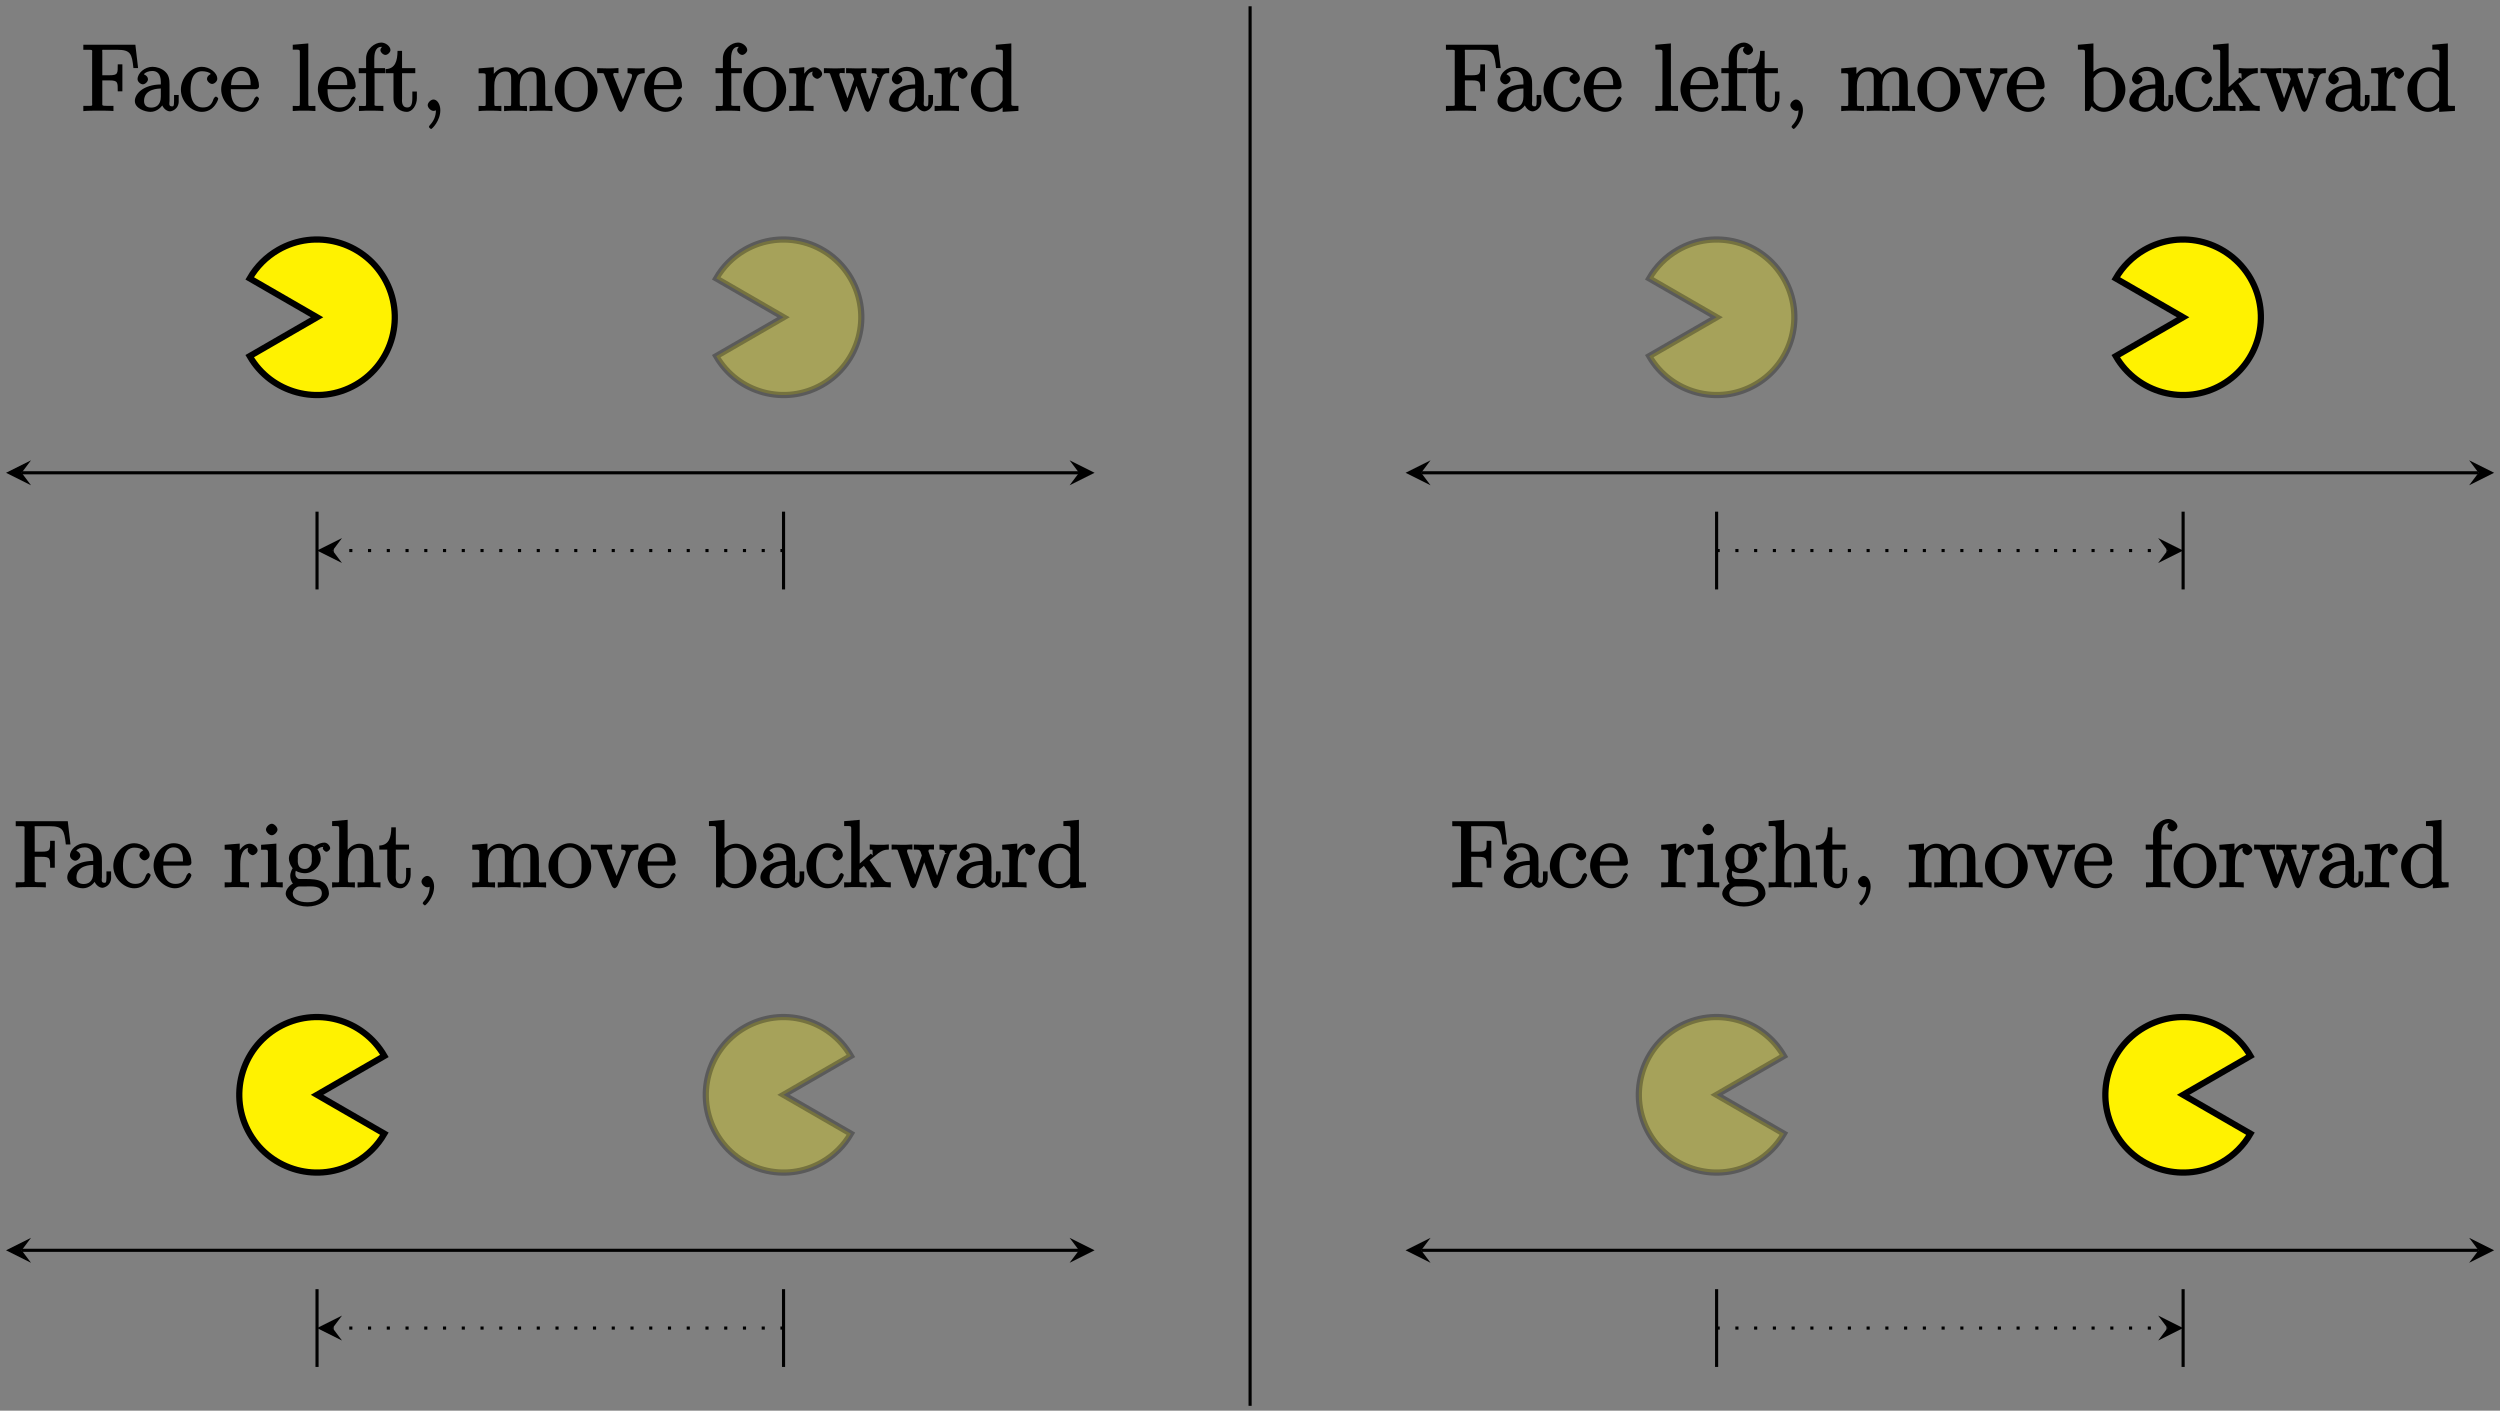 <?xml version="1.0" encoding="UTF-8"?>
<svg xmlns="http://www.w3.org/2000/svg" xmlns:xlink="http://www.w3.org/1999/xlink" width="319pt" height="180pt" viewBox="0 0 319 180" version="1.1">
<rect x="0" y="0" width="319" height="180" fill="#808080" stroke="none"/>
<defs>
<g>
<symbol overflow="visible" id="glyph0-0">
<path style="stroke:none;" d=""/>
</symbol>
<symbol overflow="visible" id="glyph0-1">
<path style="stroke:none;" d="M 7.297 -5.625 L 6.969 -8.438 L 0.328 -8.438 L 0.328 -7.797 L 0.734 -7.797 C 1.594 -7.797 1.453 -7.812 1.453 -7.375 L 1.453 -1.047 C 1.453 -0.609 1.594 -0.641 0.734 -0.641 L 0.328 -0.641 L 0.328 0.031 C 0.781 -0.031 1.844 -0.031 2.203 -0.031 C 2.625 -0.031 3.672 -0.031 4.172 0.016 L 4.172 -0.641 L 3.656 -0.641 C 2.625 -0.641 2.75 -0.641 2.75 -1.062 L 2.75 -3.891 L 3.641 -3.891 C 4.766 -3.891 4.719 -3.641 4.719 -2.5 L 5.312 -2.5 L 5.312 -5.938 L 4.719 -5.938 C 4.719 -4.781 4.766 -4.547 3.641 -4.547 L 2.75 -4.547 L 2.75 -7.453 C 2.75 -7.859 2.625 -7.797 3.141 -7.797 L 4.641 -7.797 C 6.359 -7.797 6.531 -7.297 6.719 -5.469 L 7.312 -5.469 Z M 7.297 -5.625 "/>
</symbol>
<symbol overflow="visible" id="glyph0-2">
<path style="stroke:none;" d="M 5.828 -1.203 L 5.828 -2.031 L 5.234 -2.031 L 5.234 -1.203 C 5.234 -0.531 5.109 -0.578 4.953 -0.578 C 4.5 -0.578 4.656 -1.062 4.656 -1.25 L 4.656 -3.328 C 4.656 -3.984 4.609 -4.562 4.078 -5.031 C 3.656 -5.422 3.016 -5.625 2.484 -5.625 C 1.5 -5.625 0.578 -4.828 0.578 -4.047 C 0.578 -3.703 0.984 -3.391 1.25 -3.391 C 1.547 -3.391 1.906 -3.734 1.906 -4.031 C 1.906 -4.516 1.312 -4.672 1.391 -4.672 C 1.516 -4.906 1.984 -5.094 2.469 -5.094 C 3.016 -5.094 3.547 -4.781 3.547 -3.703 L 3.547 -3.375 C 1.312 -3.344 0.234 -2.188 0.234 -1.266 C 0.234 -0.328 1.5 0.125 2.234 0.125 C 3.031 0.125 3.719 -0.5 3.938 -1.078 L 3.625 -1.078 C 3.672 -0.516 4.203 0.062 4.719 0.062 C 4.969 0.062 5.828 -0.25 5.828 -1.203 Z M 3.547 -1.828 C 3.547 -0.656 2.844 -0.422 2.328 -0.422 C 1.75 -0.422 1.406 -0.688 1.406 -1.266 C 1.406 -2.844 3.281 -2.844 3.547 -2.859 Z M 3.547 -1.828 "/>
</symbol>
<symbol overflow="visible" id="glyph0-3">
<path style="stroke:none;" d="M 5.016 -1.562 C 5.016 -1.672 4.766 -1.828 4.734 -1.828 C 4.625 -1.828 4.453 -1.641 4.406 -1.5 C 4.141 -0.641 3.672 -0.438 3.031 -0.438 C 2.297 -0.438 1.484 -0.922 1.484 -2.734 C 1.484 -4.719 2.344 -5.062 2.938 -5.062 C 3.391 -5.062 3.938 -4.922 4.047 -4.719 C 4.188 -4.719 3.578 -4.562 3.578 -4.078 C 3.578 -3.797 3.938 -3.438 4.234 -3.438 C 4.5 -3.438 4.891 -3.75 4.891 -4.094 C 4.891 -4.906 3.891 -5.625 2.922 -5.625 C 1.531 -5.625 0.25 -4.234 0.25 -2.719 C 0.25 -1.188 1.562 0.125 2.922 0.125 C 4.5 0.125 5.016 -1.453 5.016 -1.562 Z M 5.016 -1.562 "/>
</symbol>
<symbol overflow="visible" id="glyph0-4">
<path style="stroke:none;" d="M 5.016 -1.562 C 5.016 -1.641 4.812 -1.844 4.734 -1.844 C 4.641 -1.844 4.453 -1.625 4.422 -1.562 C 4.109 -0.562 3.484 -0.438 2.969 -0.438 C 2.469 -0.438 1.422 -0.625 1.422 -2.688 L 1.422 -2.766 L 4.578 -2.766 C 4.844 -2.766 5.016 -2.922 5.016 -3.141 C 5.016 -4.344 4.219 -5.625 2.766 -5.625 C 1.406 -5.625 0.188 -4.25 0.188 -2.766 C 0.188 -1.188 1.578 0.125 2.906 0.125 C 4.328 0.125 5.016 -1.312 5.016 -1.562 Z M 4.125 -3.297 L 1.453 -3.297 C 1.531 -5.016 2.422 -5.094 2.766 -5.094 C 4.047 -5.094 3.938 -3.547 3.938 -3.297 Z M 4.125 -3.297 "/>
</symbol>
<symbol overflow="visible" id="glyph0-5">
<path style="stroke:none;" d="M 4.375 -4.719 C 4.375 -5.078 3.891 -5.562 3.375 -5.562 C 2.359 -5.562 1.859 -4.312 1.828 -4.25 L 2.094 -4.25 L 2.094 -5.578 L 0.172 -5.422 L 0.172 -4.797 C 1.141 -4.797 1.078 -4.859 1.078 -4.266 L 1.078 -1.031 C 1.078 -0.484 1.109 -0.641 0.172 -0.641 L 0.172 0.016 C 0.672 -0.031 1.328 -0.031 1.688 -0.031 C 2.016 -0.031 2.859 -0.031 3.281 0.031 L 3.281 -0.641 L 2.891 -0.641 C 2.016 -0.641 2.156 -0.625 2.156 -1.047 L 2.156 -2.922 C 2.156 -4.094 2.469 -5.031 3.391 -5.031 C 3.484 -5.031 3.516 -5.031 3.562 -5.016 L 3.438 -5.266 C 3.344 -5.219 3.109 -5.047 3.109 -4.719 C 3.109 -4.375 3.547 -4.094 3.734 -4.094 C 3.984 -4.094 4.375 -4.406 4.375 -4.719 Z M 4.375 -4.719 "/>
</symbol>
<symbol overflow="visible" id="glyph0-6">
<path style="stroke:none;" d="M 3.031 -0.141 L 3.031 -0.641 C 2.109 -0.641 2.219 -0.547 2.219 -1.016 L 2.219 -5.578 L 0.266 -5.422 L 0.266 -4.797 C 1.188 -4.797 1.141 -4.859 1.141 -4.281 L 1.141 -1.031 C 1.141 -0.484 1.172 -0.641 0.234 -0.641 L 0.234 0.016 C 0.734 -0.031 1.297 -0.031 1.656 -0.031 C 1.781 -0.031 2.469 -0.031 3.031 0.016 Z M 2.359 -7.359 C 2.359 -7.719 1.922 -8.109 1.641 -8.109 C 1.297 -8.109 0.891 -7.688 0.891 -7.359 C 0.891 -7.047 1.312 -6.641 1.625 -6.641 C 1.984 -6.641 2.359 -7.078 2.359 -7.359 Z M 2.359 -7.359 "/>
</symbol>
<symbol overflow="visible" id="glyph0-7">
<path style="stroke:none;" d="M 5.828 -5 C 5.828 -5.219 5.516 -5.703 5.094 -5.703 C 4.469 -5.703 3.891 -5.266 3.812 -5.188 C 3.578 -5.359 3.062 -5.562 2.609 -5.562 C 1.531 -5.562 0.562 -4.609 0.562 -3.688 C 0.562 -3 1.031 -2.453 1.047 -2.438 C 1 -2.375 0.734 -1.922 0.734 -1.453 C 0.734 -0.766 1.203 -0.359 1.047 -0.453 C 0.875 -0.406 0.156 0.172 0.156 0.797 C 0.156 1.625 1.453 2.453 2.922 2.453 C 4.344 2.453 5.672 1.672 5.672 0.781 C 5.672 0.484 5.547 -0.328 4.828 -0.703 C 4.219 -1.016 3.516 -1.062 2.484 -1.062 C 1.75 -1.062 1.781 -1.016 1.562 -1.25 C 1.453 -1.359 1.391 -1.484 1.391 -1.734 C 1.391 -1.938 1.406 -2.031 1.453 -2.109 C 1.859 -1.828 2.469 -1.797 2.594 -1.797 C 3.672 -1.797 4.625 -2.75 4.625 -3.672 C 4.625 -4 4.484 -4.547 4.203 -4.828 C 4.562 -5.203 5.016 -5.156 5.078 -5.156 C 5.125 -5.156 5.062 -5.203 4.891 -5.297 C 5.109 -5.391 4.891 -5.109 4.891 -4.984 C 4.891 -4.812 5.172 -4.531 5.359 -4.531 C 5.469 -4.531 5.828 -4.734 5.828 -5 Z M 3.484 -3.688 C 3.484 -3.469 3.531 -3.078 3.328 -2.766 C 3.094 -2.422 2.859 -2.344 2.609 -2.344 C 1.547 -2.344 1.703 -3.391 1.703 -3.672 C 1.703 -3.891 1.656 -4.266 1.859 -4.594 C 2.094 -4.938 2.344 -5.016 2.594 -5.016 C 3.641 -5.016 3.484 -3.953 3.484 -3.688 Z M 4.766 0.781 C 4.766 1.5 4.031 1.906 2.922 1.906 C 1.781 1.906 1.062 1.469 1.062 0.781 C 1.062 0.688 1.047 0.328 1.5 0.031 C 1.75 -0.141 1.75 -0.109 2.594 -0.109 C 3.578 -0.109 4.766 -0.25 4.766 0.781 Z M 4.766 0.781 "/>
</symbol>
<symbol overflow="visible" id="glyph0-8">
<path style="stroke:none;" d="M 6.391 -0.141 L 6.391 -0.641 C 5.625 -0.641 5.484 -0.484 5.469 -0.844 L 5.469 -3.047 C 5.469 -4.156 5.422 -4.609 5.156 -4.984 C 4.812 -5.453 4.141 -5.562 3.734 -5.562 C 2.703 -5.562 2.062 -4.641 1.953 -4.422 L 2.203 -4.422 L 2.203 -8.609 L 0.219 -8.438 L 0.219 -7.812 C 1.188 -7.812 1.125 -7.875 1.125 -7.297 L 1.125 -1.031 C 1.125 -0.484 1.156 -0.641 0.219 -0.641 L 0.219 0.031 C 0.688 -0.031 1.344 -0.031 1.672 -0.031 C 2.016 -0.031 2.672 -0.031 3.125 0.031 L 3.125 -0.641 C 2.219 -0.641 2.219 -0.484 2.219 -1.031 L 2.219 -3.25 C 2.219 -4.5 2.891 -5.031 3.641 -5.031 C 4.375 -5.031 4.375 -4.562 4.375 -3.844 L 4.375 -1.031 C 4.375 -0.484 4.406 -0.641 3.469 -0.641 L 3.469 0.031 C 3.938 -0.031 4.594 -0.031 4.922 -0.031 C 5.266 -0.031 5.922 -0.031 6.391 0.031 Z M 6.391 -0.141 "/>
</symbol>
<symbol overflow="visible" id="glyph0-9">
<path style="stroke:none;" d="M 4.047 -1.625 L 4.047 -2.469 L 3.469 -2.469 L 3.469 -1.656 C 3.469 -0.781 3.281 -0.438 2.828 -0.438 C 2.016 -0.438 2.156 -1.406 2.156 -1.609 L 2.156 -4.812 L 3.844 -4.812 L 3.844 -5.453 L 2.156 -5.453 L 2.156 -7.656 L 1.578 -7.656 C 1.562 -6.375 1.297 -5.375 0.047 -5.328 L 0.047 -4.812 L 1.062 -4.812 L 1.062 -1.625 C 1.062 -0.297 2.109 0.125 2.75 0.125 C 3.5 0.125 4.047 -0.766 4.047 -1.625 Z M 4.047 -1.625 "/>
</symbol>
<symbol overflow="visible" id="glyph0-10">
<path style="stroke:none;" d="M 2.484 -0.094 C 2.484 -0.844 2.078 -1.453 1.609 -1.453 C 1.266 -1.453 0.875 -1.047 0.875 -0.734 C 0.875 -0.406 1.266 0 1.625 0 C 1.812 0 2.047 -0.125 2.109 -0.172 C 2.156 -0.219 2.172 -0.219 2.172 -0.219 C 2.172 -0.219 1.922 -0.156 1.922 -0.094 C 1.922 0.672 1.656 1.281 1.141 1.828 C 1.094 1.859 1.031 2 1.031 2.047 C 1.031 2.109 1.25 2.312 1.312 2.312 C 1.422 2.312 2.484 1.281 2.484 -0.094 Z M 2.484 -0.094 "/>
</symbol>
<symbol overflow="visible" id="glyph0-11">
<path style="stroke:none;" d="M 9.641 -0.141 L 9.641 -0.641 C 8.875 -0.641 8.734 -0.484 8.719 -0.844 L 8.719 -3.047 C 8.719 -4.156 8.672 -4.609 8.406 -4.984 C 8.062 -5.453 7.391 -5.562 6.984 -5.562 C 5.984 -5.562 5.312 -4.703 5.125 -4.234 L 5.453 -4.234 C 5.281 -5.156 4.484 -5.562 3.734 -5.562 C 2.562 -5.562 1.953 -4.422 1.906 -4.344 L 2.156 -4.344 L 2.156 -5.578 L 0.219 -5.422 L 0.219 -4.797 C 1.188 -4.797 1.125 -4.859 1.125 -4.266 L 1.125 -1.031 C 1.125 -0.484 1.156 -0.641 0.219 -0.641 L 0.219 0.031 C 0.688 -0.031 1.344 -0.031 1.672 -0.031 C 2.016 -0.031 2.672 -0.031 3.125 0.031 L 3.125 -0.641 C 2.219 -0.641 2.219 -0.484 2.219 -1.031 L 2.219 -3.25 C 2.219 -4.5 2.891 -5.031 3.641 -5.031 C 4.375 -5.031 4.375 -4.562 4.375 -3.844 L 4.375 -1.031 C 4.375 -0.484 4.406 -0.641 3.469 -0.641 L 3.469 0.031 C 3.938 -0.031 4.594 -0.031 4.922 -0.031 C 5.266 -0.031 5.922 -0.031 6.391 0.031 L 6.391 -0.641 C 5.469 -0.641 5.469 -0.484 5.469 -1.031 L 5.469 -3.25 C 5.469 -4.5 6.141 -5.031 6.891 -5.031 C 7.625 -5.031 7.625 -4.562 7.625 -3.844 L 7.625 -1.031 C 7.625 -0.484 7.656 -0.641 6.719 -0.641 L 6.719 0.031 C 7.203 -0.031 7.844 -0.031 8.172 -0.031 C 8.516 -0.031 9.172 -0.031 9.641 0.031 Z M 9.641 -0.141 "/>
</symbol>
<symbol overflow="visible" id="glyph0-12">
<path style="stroke:none;" d="M 5.641 -2.703 C 5.641 -4.25 4.312 -5.625 2.922 -5.625 C 1.5 -5.625 0.188 -4.203 0.188 -2.703 C 0.188 -1.172 1.547 0.125 2.922 0.125 C 4.328 0.125 5.641 -1.188 5.641 -2.703 Z M 4.406 -2.812 C 4.406 -2.391 4.453 -1.75 4.141 -1.188 C 3.812 -0.625 3.375 -0.438 2.922 -0.438 C 2.484 -0.438 2.062 -0.578 1.703 -1.172 C 1.391 -1.703 1.422 -2.312 1.422 -2.812 C 1.422 -3.266 1.375 -3.891 1.75 -4.422 C 2.078 -4.938 2.5 -5.094 2.922 -5.094 C 3.375 -5.094 3.766 -4.906 4.094 -4.453 C 4.453 -3.891 4.406 -3.25 4.406 -2.812 Z M 4.406 -2.812 "/>
</symbol>
<symbol overflow="visible" id="glyph0-13">
<path style="stroke:none;" d="M 6.109 -4.953 L 6.109 -5.453 C 5.609 -5.422 5.438 -5.422 5.062 -5.422 L 3.922 -5.453 L 3.922 -4.812 C 4.594 -4.781 4.484 -4.562 4.484 -4.438 C 4.484 -4.328 4.453 -4.266 4.406 -4.125 L 3.172 -1.047 L 3.5 -1.047 L 2.156 -4.406 C 2.109 -4.578 2.094 -4.578 2.094 -4.641 C 2.094 -4.953 2.391 -4.812 2.766 -4.812 L 2.766 -5.469 C 2.312 -5.422 1.688 -5.422 1.359 -5.422 L 0.047 -5.453 L 0.047 -4.812 C 0.891 -4.812 0.844 -4.906 0.984 -4.531 L 2.688 -0.25 C 2.75 -0.078 2.938 0.125 3.078 0.125 C 3.172 0.125 3.391 -0.047 3.484 -0.25 L 5.031 -4.156 C 5.141 -4.422 5.188 -4.797 6.109 -4.812 Z M 6.109 -4.953 "/>
</symbol>
<symbol overflow="visible" id="glyph0-14">
<path style="stroke:none;" d="M 6.234 -2.719 C 6.234 -4.25 4.953 -5.562 3.625 -5.562 C 2.969 -5.562 2.281 -5.219 1.875 -4.719 L 2.156 -4.609 L 2.156 -8.609 L 0.172 -8.438 L 0.172 -7.812 C 1.141 -7.812 1.078 -7.875 1.078 -7.297 L 1.078 0 L 1.594 0 L 1.938 -0.625 C 2.094 -0.375 2.719 0.125 3.484 0.125 C 4.859 0.125 6.234 -1.188 6.234 -2.719 Z M 5 -2.734 C 5 -1.938 4.922 -1.547 4.641 -1.109 C 4.406 -0.734 4.047 -0.422 3.438 -0.422 C 2.797 -0.422 2.484 -0.781 2.281 -1.109 C 2.125 -1.359 2.172 -1.297 2.172 -1.5 L 2.172 -3.969 C 2.172 -4.188 2.125 -4.094 2.266 -4.297 C 2.547 -4.719 2.969 -5.031 3.547 -5.031 C 3.906 -5.031 5 -5.031 5 -2.734 Z M 5 -2.734 "/>
</symbol>
<symbol overflow="visible" id="glyph0-15">
<path style="stroke:none;" d="M 6.125 -0.141 L 6.125 -0.641 C 5.656 -0.641 5.391 -0.594 5.062 -1.094 L 3.453 -3.422 L 3.422 -3.469 C 3.422 -3.469 4.125 -4 4.219 -4.094 C 5.047 -4.812 5.469 -4.797 5.875 -4.812 L 5.875 -5.469 C 5.469 -5.422 5.156 -5.422 4.812 -5.422 C 4.5 -5.422 3.891 -5.422 3.438 -5.469 L 3.438 -4.812 C 3.812 -4.797 3.797 -4.828 3.797 -4.641 C 3.797 -4.406 3.812 -4.078 3.812 -4.078 L 3.578 -4.297 L 2.156 -3.031 L 2.156 -8.609 L 0.172 -8.438 L 0.172 -7.812 C 1.141 -7.812 1.078 -7.875 1.078 -7.297 L 1.078 -1.031 C 1.078 -0.484 1.109 -0.641 0.172 -0.641 L 0.172 0.016 C 0.672 -0.031 1.25 -0.031 1.609 -0.031 C 1.953 -0.031 2.531 -0.031 3.031 0.016 L 3.031 -0.641 C 2.109 -0.641 2.109 -0.484 2.109 -1.031 L 2.109 -2.234 L 2.688 -2.734 L 3.75 -1.203 C 3.938 -0.953 3.969 -0.938 3.969 -0.766 C 3.969 -0.547 3.969 -0.641 3.547 -0.641 L 3.547 0.031 C 4.016 -0.031 4.609 -0.031 4.922 -0.031 C 5.438 -0.031 5.469 -0.031 6.125 0.016 Z M 6.125 -0.141 "/>
</symbol>
<symbol overflow="visible" id="glyph0-16">
<path style="stroke:none;" d="M 8.375 -4.953 L 8.375 -5.469 C 7.922 -5.422 7.703 -5.422 7.344 -5.422 L 6.156 -5.453 L 6.156 -4.812 C 6.859 -4.781 6.844 -4.609 6.844 -4.375 L 7.109 -4.266 C 7.109 -4.266 6.844 -4.281 6.797 -4.156 L 5.688 -1.031 L 6.016 -1.031 L 4.812 -4.406 C 4.75 -4.547 4.75 -4.578 4.75 -4.609 C 4.75 -4.953 5.047 -4.812 5.453 -4.812 L 5.453 -5.453 C 4.953 -5.422 4.469 -5.422 4.125 -5.422 L 2.875 -5.453 L 2.875 -4.812 C 3.5 -4.812 3.531 -4.812 3.672 -4.656 C 3.734 -4.594 3.828 -4.297 3.906 -4.062 L 2.891 -1.141 L 3.219 -1.141 L 2.062 -4.406 C 2.016 -4.547 2.016 -4.578 2.016 -4.625 C 2.016 -4.953 2.312 -4.812 2.703 -4.812 L 2.703 -5.469 C 2.25 -5.422 1.656 -5.422 1.328 -5.422 L 0.047 -5.453 L 0.047 -4.812 C 0.828 -4.812 0.781 -4.906 0.906 -4.516 L 2.422 -0.234 C 2.469 -0.109 2.672 0.125 2.797 0.125 C 2.906 0.125 3.125 -0.062 3.172 -0.25 L 4.375 -3.656 L 4.047 -3.656 L 5.25 -0.25 C 5.312 -0.062 5.531 0.125 5.641 0.125 C 5.766 0.125 5.969 -0.109 6.016 -0.234 L 7.391 -4.156 C 7.656 -4.906 8.016 -4.797 8.375 -4.812 Z M 8.375 -4.953 "/>
</symbol>
<symbol overflow="visible" id="glyph0-17">
<path style="stroke:none;" d="M 6.312 -0.141 L 6.312 -0.641 C 5.344 -0.641 5.406 -0.578 5.406 -1.156 L 5.406 -8.609 L 3.422 -8.438 L 3.422 -7.812 C 4.406 -7.812 4.328 -7.875 4.328 -7.297 L 4.328 -4.656 L 4.609 -4.75 C 4.344 -5.109 3.734 -5.562 3 -5.562 C 1.609 -5.562 0.25 -4.25 0.25 -2.719 C 0.25 -1.188 1.547 0.125 2.875 0.125 C 3.781 0.125 4.406 -0.516 4.578 -0.734 L 4.297 -0.844 L 4.297 0.125 L 6.312 0 Z M 4.297 -1.547 C 4.297 -1.328 4.344 -1.406 4.188 -1.141 C 3.891 -0.719 3.531 -0.422 2.922 -0.422 C 2.625 -0.422 1.484 -0.375 1.484 -2.703 C 1.484 -3.562 1.578 -3.938 1.844 -4.328 C 2.078 -4.703 2.453 -5.031 3.047 -5.031 C 3.797 -5.031 4.094 -4.531 4.203 -4.344 C 4.344 -4.141 4.297 -4.219 4.297 -4 Z M 4.297 -1.547 "/>
</symbol>
<symbol overflow="visible" id="glyph0-18">
<path style="stroke:none;" d="M 3.125 -0.141 L 3.125 -0.641 C 2.203 -0.641 2.219 -0.484 2.219 -1.031 L 2.219 -8.609 L 0.234 -8.438 L 0.234 -7.812 C 1.203 -7.812 1.141 -7.875 1.141 -7.297 L 1.141 -1.031 C 1.141 -0.484 1.172 -0.641 0.234 -0.641 L 0.234 0.016 C 0.734 -0.031 1.312 -0.031 1.672 -0.031 C 2.031 -0.031 2.625 -0.031 3.125 0.016 Z M 3.125 -0.141 "/>
</symbol>
<symbol overflow="visible" id="glyph0-19">
<path style="stroke:none;" d="M 4.25 -7.766 C 4.25 -8.219 3.656 -8.719 3.078 -8.719 C 2.25 -8.719 1.141 -7.906 1.141 -6.688 L 1.141 -5.453 L 0.203 -5.453 L 0.203 -4.812 L 1.141 -4.812 L 1.141 -1.031 C 1.141 -0.484 1.172 -0.641 0.234 -0.641 L 0.234 0.016 C 0.734 -0.031 1.391 -0.031 1.75 -0.031 C 2.062 -0.031 2.922 -0.031 3.344 0.031 L 3.344 -0.641 L 2.953 -0.641 C 2.078 -0.641 2.219 -0.625 2.219 -1.047 L 2.219 -4.812 L 3.562 -4.812 L 3.562 -5.453 L 2.188 -5.453 L 2.188 -6.688 C 2.188 -7.766 2.578 -8.172 3.078 -8.172 C 3.172 -8.172 3.234 -8.188 3.375 -8.109 L 3.484 -8.375 C 3.438 -8.359 2.969 -8.109 2.969 -7.75 C 2.969 -7.484 3.328 -7.141 3.609 -7.141 C 3.891 -7.141 4.25 -7.484 4.25 -7.766 Z M 4.25 -7.766 "/>
</symbol>
</g>
</defs>
<g id="surface1">
<g style="fill:rgb(0%,0%,0%);fill-opacity:1;">
  <use xlink:href="#glyph0-1" x="1.678" y="113.22"/>
</g>
<g style="fill:rgb(0%,0%,0%);fill-opacity:1;">
  <use xlink:href="#glyph0-2" x="8.349" y="113.22"/>
  <use xlink:href="#glyph0-3" x="14.207" y="113.22"/>
  <use xlink:href="#glyph0-4" x="19.408" y="113.22"/>
</g>
<g style="fill:rgb(0%,0%,0%);fill-opacity:1;">
  <use xlink:href="#glyph0-5" x="28.494" y="113.22"/>
  <use xlink:href="#glyph0-6" x="33.048" y="113.22"/>
  <use xlink:href="#glyph0-7" x="36.3" y="113.22"/>
  <use xlink:href="#glyph0-8" x="42.158" y="113.22"/>
</g>
<g style="fill:rgb(0%,0%,0%);fill-opacity:1;">
  <use xlink:href="#glyph0-9" x="48.351" y="113.22"/>
  <use xlink:href="#glyph0-10" x="52.906" y="113.22"/>
</g>
<g style="fill:rgb(0%,0%,0%);fill-opacity:1;">
  <use xlink:href="#glyph0-11" x="60.043" y="113.22"/>
  <use xlink:href="#glyph0-12" x="69.799" y="113.22"/>
</g>
<g style="fill:rgb(0%,0%,0%);fill-opacity:1;">
  <use xlink:href="#glyph0-13" x="75.346" y="113.22"/>
</g>
<g style="fill:rgb(0%,0%,0%);fill-opacity:1;">
  <use xlink:href="#glyph0-4" x="81.204" y="113.22"/>
</g>
<g style="fill:rgb(0%,0%,0%);fill-opacity:1;">
  <use xlink:href="#glyph0-14" x="90.29" y="113.22"/>
  <use xlink:href="#glyph0-2" x="96.794" y="113.22"/>
  <use xlink:href="#glyph0-3" x="102.652" y="113.22"/>
</g>
<g style="fill:rgb(0%,0%,0%);fill-opacity:1;">
  <use xlink:href="#glyph0-15" x="107.541" y="113.22"/>
  <use xlink:href="#glyph0-16" x="113.722" y="113.22"/>
</g>
<g style="fill:rgb(0%,0%,0%);fill-opacity:1;">
  <use xlink:href="#glyph0-2" x="121.852" y="113.22"/>
  <use xlink:href="#glyph0-5" x="127.71" y="113.22"/>
  <use xlink:href="#glyph0-17" x="132.265" y="113.22"/>
</g>
<path style="fill:none;stroke-width:0.399;stroke-linecap:butt;stroke-linejoin:miter;stroke:rgb(0%,0%,0%);stroke-opacity:1;stroke-miterlimit:10;" d="M -97.22 -99.212 L 37.694 -99.212 " transform="matrix(1,0,0,-1,99.982,60.327)"/>
<path style=" stroke:none;fill-rule:nonzero;fill:rgb(0%,0%,0%);fill-opacity:1;" d="M 0.77 159.539 L 3.957 161.133 L 2.762 159.539 L 3.957 157.945 "/>
<path style=" stroke:none;fill-rule:nonzero;fill:rgb(0%,0%,0%);fill-opacity:1;" d="M 139.668 159.539 L 136.48 157.945 L 137.676 159.539 L 136.48 161.133 "/>
<path style="fill-rule:nonzero;fill:rgb(100%,94.899%,0%);fill-opacity:0.3;stroke-width:0.797;stroke-linecap:butt;stroke-linejoin:miter;stroke:rgb(0%,0%,0%);stroke-opacity:0.3;stroke-miterlimit:10;" d="M -0.002 -79.372 L 8.592 -74.411 C 5.854 -69.665 -0.216 -68.04 -4.962 -70.778 C -9.705 -73.517 -11.334 -79.587 -8.591 -84.333 C -5.853 -89.075 0.217 -90.704 4.959 -87.962 C 6.467 -87.091 7.721 -85.841 8.592 -84.333 Z M -0.002 -79.372 " transform="matrix(1,0,0,-1,99.982,60.327)"/>
<path style="fill-rule:nonzero;fill:rgb(100%,94.899%,0%);fill-opacity:1;stroke-width:0.797;stroke-linecap:butt;stroke-linejoin:miter;stroke:rgb(0%,0%,0%);stroke-opacity:1;stroke-miterlimit:10;" d="M -59.529 -79.372 L -50.935 -74.411 C -53.677 -69.665 -59.744 -68.04 -64.49 -70.778 C -69.232 -73.517 -70.861 -79.587 -68.119 -84.333 C -65.38 -89.075 -59.314 -90.704 -54.568 -87.962 C -53.06 -87.091 -51.806 -85.841 -50.935 -84.333 Z M -59.529 -79.372 " transform="matrix(1,0,0,-1,99.982,60.327)"/>
<path style="fill:none;stroke-width:0.399;stroke-linecap:butt;stroke-linejoin:miter;stroke:rgb(0%,0%,0%);stroke-opacity:1;stroke-dasharray:0.399,1.993;stroke-miterlimit:10;" d="M -0.002 -109.134 L -57.537 -109.134 " transform="matrix(1,0,0,-1,99.982,60.327)"/>
<path style=" stroke:none;fill-rule:nonzero;fill:rgb(0%,0%,0%);fill-opacity:1;" d="M 40.453 169.461 L 43.641 171.055 L 42.445 169.461 L 43.641 167.867 "/>
<path style="fill:none;stroke-width:0.399;stroke-linecap:butt;stroke-linejoin:miter;stroke:rgb(0%,0%,0%);stroke-opacity:1;stroke-miterlimit:10;" d="M -0.002 -114.095 L -0.002 -104.173 " transform="matrix(1,0,0,-1,99.982,60.327)"/>
<path style="fill:none;stroke-width:0.399;stroke-linecap:butt;stroke-linejoin:miter;stroke:rgb(0%,0%,0%);stroke-opacity:1;stroke-miterlimit:10;" d="M -59.529 -114.095 L -59.529 -104.173 " transform="matrix(1,0,0,-1,99.982,60.327)"/>
<g style="fill:rgb(0%,0%,0%);fill-opacity:1;">
  <use xlink:href="#glyph0-1" x="10.304" y="14.15"/>
</g>
<g style="fill:rgb(0%,0%,0%);fill-opacity:1;">
  <use xlink:href="#glyph0-2" x="16.975" y="14.15"/>
  <use xlink:href="#glyph0-3" x="22.833" y="14.15"/>
  <use xlink:href="#glyph0-4" x="28.034" y="14.15"/>
</g>
<g style="fill:rgb(0%,0%,0%);fill-opacity:1;">
  <use xlink:href="#glyph0-18" x="37.12" y="14.15"/>
  <use xlink:href="#glyph0-4" x="40.371" y="14.15"/>
  <use xlink:href="#glyph0-19" x="45.572" y="14.15"/>
  <use xlink:href="#glyph0-9" x="49.146" y="14.15"/>
  <use xlink:href="#glyph0-10" x="53.701" y="14.15"/>
</g>
<g style="fill:rgb(0%,0%,0%);fill-opacity:1;">
  <use xlink:href="#glyph0-11" x="60.851" y="14.15"/>
  <use xlink:href="#glyph0-12" x="70.606" y="14.15"/>
</g>
<g style="fill:rgb(0%,0%,0%);fill-opacity:1;">
  <use xlink:href="#glyph0-13" x="76.153" y="14.15"/>
</g>
<g style="fill:rgb(0%,0%,0%);fill-opacity:1;">
  <use xlink:href="#glyph0-4" x="82.011" y="14.15"/>
</g>
<g style="fill:rgb(0%,0%,0%);fill-opacity:1;">
  <use xlink:href="#glyph0-19" x="91.097" y="14.15"/>
  <use xlink:href="#glyph0-12" x="94.672" y="14.15"/>
  <use xlink:href="#glyph0-5" x="100.53" y="14.15"/>
  <use xlink:href="#glyph0-16" x="105.085" y="14.15"/>
</g>
<g style="fill:rgb(0%,0%,0%);fill-opacity:1;">
  <use xlink:href="#glyph0-2" x="113.226" y="14.15"/>
  <use xlink:href="#glyph0-5" x="119.084" y="14.15"/>
  <use xlink:href="#glyph0-17" x="123.639" y="14.15"/>
</g>
<path style="fill:none;stroke-width:0.399;stroke-linecap:butt;stroke-linejoin:miter;stroke:rgb(0%,0%,0%);stroke-opacity:1;stroke-miterlimit:10;" d="M -97.22 -0.001 L 37.694 -0.001 " transform="matrix(1,0,0,-1,99.982,60.327)"/>
<path style=" stroke:none;fill-rule:nonzero;fill:rgb(0%,0%,0%);fill-opacity:1;" d="M 0.77 60.328 L 3.957 61.922 L 2.762 60.328 L 3.957 58.734 "/>
<path style=" stroke:none;fill-rule:nonzero;fill:rgb(0%,0%,0%);fill-opacity:1;" d="M 139.668 60.328 L 136.48 58.734 L 137.676 60.328 L 136.48 61.922 "/>
<path style="fill-rule:nonzero;fill:rgb(100%,94.899%,0%);fill-opacity:0.3;stroke-width:0.797;stroke-linecap:butt;stroke-linejoin:miter;stroke:rgb(0%,0%,0%);stroke-opacity:0.3;stroke-miterlimit:10;" d="M -0.002 19.843 L -8.591 14.882 C -5.853 10.136 0.217 8.511 4.959 11.249 C 9.706 13.991 11.331 20.057 8.592 24.804 C 5.854 29.55 -0.216 31.175 -4.962 28.436 C -6.47 27.565 -7.72 26.311 -8.591 24.804 Z M -0.002 19.843 " transform="matrix(1,0,0,-1,99.982,60.327)"/>
<path style="fill-rule:nonzero;fill:rgb(100%,94.899%,0%);fill-opacity:1;stroke-width:0.797;stroke-linecap:butt;stroke-linejoin:miter;stroke:rgb(0%,0%,0%);stroke-opacity:1;stroke-miterlimit:10;" d="M -59.529 19.843 L -68.119 14.882 C -65.38 10.136 -59.314 8.511 -54.568 11.249 C -49.822 13.991 -48.197 20.057 -50.935 24.804 C -53.677 29.55 -59.744 31.175 -64.49 28.436 C -65.998 27.565 -67.252 26.311 -68.119 24.804 Z M -59.529 19.843 " transform="matrix(1,0,0,-1,99.982,60.327)"/>
<path style="fill:none;stroke-width:0.399;stroke-linecap:butt;stroke-linejoin:miter;stroke:rgb(0%,0%,0%);stroke-opacity:1;stroke-dasharray:0.399,1.993;stroke-miterlimit:10;" d="M -0.002 -9.923 L -57.537 -9.923 " transform="matrix(1,0,0,-1,99.982,60.327)"/>
<path style=" stroke:none;fill-rule:nonzero;fill:rgb(0%,0%,0%);fill-opacity:1;" d="M 40.453 70.25 L 43.641 71.844 L 42.445 70.25 L 43.641 68.656 "/>
<path style="fill:none;stroke-width:0.399;stroke-linecap:butt;stroke-linejoin:miter;stroke:rgb(0%,0%,0%);stroke-opacity:1;stroke-miterlimit:10;" d="M -0.002 -14.884 L -0.002 -4.962 " transform="matrix(1,0,0,-1,99.982,60.327)"/>
<path style="fill:none;stroke-width:0.399;stroke-linecap:butt;stroke-linejoin:miter;stroke:rgb(0%,0%,0%);stroke-opacity:1;stroke-miterlimit:10;" d="M -59.529 -14.884 L -59.529 -4.962 " transform="matrix(1,0,0,-1,99.982,60.327)"/>
<path style="fill:none;stroke-width:0.399;stroke-linecap:butt;stroke-linejoin:miter;stroke:rgb(0%,0%,0%);stroke-opacity:1;stroke-miterlimit:10;" d="M 59.53 59.526 L 59.53 -119.056 " transform="matrix(1,0,0,-1,99.982,60.327)"/>
<g style="fill:rgb(0%,0%,0%);fill-opacity:1;">
  <use xlink:href="#glyph0-1" x="184.979" y="113.22"/>
</g>
<g style="fill:rgb(0%,0%,0%);fill-opacity:1;">
  <use xlink:href="#glyph0-2" x="191.65" y="113.22"/>
  <use xlink:href="#glyph0-3" x="197.508" y="113.22"/>
  <use xlink:href="#glyph0-4" x="202.709" y="113.22"/>
</g>
<g style="fill:rgb(0%,0%,0%);fill-opacity:1;">
  <use xlink:href="#glyph0-5" x="211.795" y="113.22"/>
  <use xlink:href="#glyph0-6" x="216.349" y="113.22"/>
  <use xlink:href="#glyph0-7" x="219.601" y="113.22"/>
  <use xlink:href="#glyph0-8" x="225.459" y="113.22"/>
</g>
<g style="fill:rgb(0%,0%,0%);fill-opacity:1;">
  <use xlink:href="#glyph0-9" x="231.652" y="113.22"/>
  <use xlink:href="#glyph0-10" x="236.207" y="113.22"/>
</g>
<g style="fill:rgb(0%,0%,0%);fill-opacity:1;">
  <use xlink:href="#glyph0-11" x="243.344" y="113.22"/>
  <use xlink:href="#glyph0-12" x="253.1" y="113.22"/>
</g>
<g style="fill:rgb(0%,0%,0%);fill-opacity:1;">
  <use xlink:href="#glyph0-13" x="258.647" y="113.22"/>
</g>
<g style="fill:rgb(0%,0%,0%);fill-opacity:1;">
  <use xlink:href="#glyph0-4" x="264.505" y="113.22"/>
</g>
<g style="fill:rgb(0%,0%,0%);fill-opacity:1;">
  <use xlink:href="#glyph0-19" x="273.591" y="113.22"/>
  <use xlink:href="#glyph0-12" x="277.166" y="113.22"/>
  <use xlink:href="#glyph0-5" x="283.024" y="113.22"/>
  <use xlink:href="#glyph0-16" x="287.579" y="113.22"/>
</g>
<g style="fill:rgb(0%,0%,0%);fill-opacity:1;">
  <use xlink:href="#glyph0-2" x="295.72" y="113.22"/>
  <use xlink:href="#glyph0-5" x="301.578" y="113.22"/>
  <use xlink:href="#glyph0-17" x="306.133" y="113.22"/>
</g>
<path style="fill:none;stroke-width:0.399;stroke-linecap:butt;stroke-linejoin:miter;stroke:rgb(0%,0%,0%);stroke-opacity:1;stroke-miterlimit:10;" d="M 81.362 -99.212 L 216.276 -99.212 " transform="matrix(1,0,0,-1,99.982,60.327)"/>
<path style=" stroke:none;fill-rule:nonzero;fill:rgb(0%,0%,0%);fill-opacity:1;" d="M 179.352 159.539 L 182.539 161.133 L 181.344 159.539 L 182.539 157.945 "/>
<path style=" stroke:none;fill-rule:nonzero;fill:rgb(0%,0%,0%);fill-opacity:1;" d="M 318.25 159.539 L 315.062 157.945 L 316.258 159.539 L 315.062 161.133 "/>
<path style="fill-rule:nonzero;fill:rgb(100%,94.899%,0%);fill-opacity:0.3;stroke-width:0.797;stroke-linecap:butt;stroke-linejoin:miter;stroke:rgb(0%,0%,0%);stroke-opacity:0.3;stroke-miterlimit:10;" d="M 119.057 -79.372 L 127.647 -74.411 C 124.909 -69.665 118.842 -68.04 114.096 -70.778 C 109.35 -73.517 107.725 -79.587 110.463 -84.333 C 113.206 -89.075 119.272 -90.704 124.018 -87.962 C 125.526 -87.091 126.776 -85.841 127.647 -84.333 Z M 119.057 -79.372 " transform="matrix(1,0,0,-1,99.982,60.327)"/>
<path style="fill-rule:nonzero;fill:rgb(100%,94.899%,0%);fill-opacity:1;stroke-width:0.797;stroke-linecap:butt;stroke-linejoin:miter;stroke:rgb(0%,0%,0%);stroke-opacity:1;stroke-miterlimit:10;" d="M 178.584 -79.372 L 187.178 -74.411 C 184.436 -69.665 178.37 -68.04 173.623 -70.778 C 168.877 -73.517 167.252 -79.587 169.991 -84.333 C 172.733 -89.075 178.799 -90.704 183.545 -87.962 C 185.053 -87.091 186.307 -85.841 187.178 -84.333 Z M 178.584 -79.372 " transform="matrix(1,0,0,-1,99.982,60.327)"/>
<path style="fill:none;stroke-width:0.399;stroke-linecap:butt;stroke-linejoin:miter;stroke:rgb(0%,0%,0%);stroke-opacity:1;stroke-dasharray:0.399,1.993;stroke-miterlimit:10;" d="M 119.057 -109.134 L 176.592 -109.134 " transform="matrix(1,0,0,-1,99.982,60.327)"/>
<path style=" stroke:none;fill-rule:nonzero;fill:rgb(0%,0%,0%);fill-opacity:1;" d="M 278.566 169.461 L 275.379 167.867 L 276.574 169.461 L 275.379 171.055 "/>
<path style="fill:none;stroke-width:0.399;stroke-linecap:butt;stroke-linejoin:miter;stroke:rgb(0%,0%,0%);stroke-opacity:1;stroke-miterlimit:10;" d="M 119.057 -114.095 L 119.057 -104.173 " transform="matrix(1,0,0,-1,99.982,60.327)"/>
<path style="fill:none;stroke-width:0.399;stroke-linecap:butt;stroke-linejoin:miter;stroke:rgb(0%,0%,0%);stroke-opacity:1;stroke-miterlimit:10;" d="M 178.584 -114.095 L 178.584 -104.173 " transform="matrix(1,0,0,-1,99.982,60.327)"/>
<g style="fill:rgb(0%,0%,0%);fill-opacity:1;">
  <use xlink:href="#glyph0-1" x="184.172" y="14.15"/>
</g>
<g style="fill:rgb(0%,0%,0%);fill-opacity:1;">
  <use xlink:href="#glyph0-2" x="190.843" y="14.15"/>
  <use xlink:href="#glyph0-3" x="196.701" y="14.15"/>
  <use xlink:href="#glyph0-4" x="201.902" y="14.15"/>
</g>
<g style="fill:rgb(0%,0%,0%);fill-opacity:1;">
  <use xlink:href="#glyph0-18" x="210.988" y="14.15"/>
  <use xlink:href="#glyph0-4" x="214.239" y="14.15"/>
  <use xlink:href="#glyph0-19" x="219.44" y="14.15"/>
  <use xlink:href="#glyph0-9" x="223.014" y="14.15"/>
  <use xlink:href="#glyph0-10" x="227.569" y="14.15"/>
</g>
<g style="fill:rgb(0%,0%,0%);fill-opacity:1;">
  <use xlink:href="#glyph0-11" x="234.719" y="14.15"/>
  <use xlink:href="#glyph0-12" x="244.474" y="14.15"/>
</g>
<g style="fill:rgb(0%,0%,0%);fill-opacity:1;">
  <use xlink:href="#glyph0-13" x="250.021" y="14.15"/>
</g>
<g style="fill:rgb(0%,0%,0%);fill-opacity:1;">
  <use xlink:href="#glyph0-4" x="255.879" y="14.15"/>
</g>
<g style="fill:rgb(0%,0%,0%);fill-opacity:1;">
  <use xlink:href="#glyph0-14" x="264.965" y="14.15"/>
  <use xlink:href="#glyph0-2" x="271.469" y="14.15"/>
  <use xlink:href="#glyph0-3" x="277.327" y="14.15"/>
</g>
<g style="fill:rgb(0%,0%,0%);fill-opacity:1;">
  <use xlink:href="#glyph0-15" x="282.217" y="14.15"/>
  <use xlink:href="#glyph0-16" x="288.397" y="14.15"/>
</g>
<g style="fill:rgb(0%,0%,0%);fill-opacity:1;">
  <use xlink:href="#glyph0-2" x="296.527" y="14.15"/>
  <use xlink:href="#glyph0-5" x="302.385" y="14.15"/>
  <use xlink:href="#glyph0-17" x="306.94" y="14.15"/>
</g>
<path style="fill:none;stroke-width:0.399;stroke-linecap:butt;stroke-linejoin:miter;stroke:rgb(0%,0%,0%);stroke-opacity:1;stroke-miterlimit:10;" d="M 81.362 -0.001 L 216.276 -0.001 " transform="matrix(1,0,0,-1,99.982,60.327)"/>
<path style=" stroke:none;fill-rule:nonzero;fill:rgb(0%,0%,0%);fill-opacity:1;" d="M 179.352 60.328 L 182.539 61.922 L 181.344 60.328 L 182.539 58.734 "/>
<path style=" stroke:none;fill-rule:nonzero;fill:rgb(0%,0%,0%);fill-opacity:1;" d="M 318.25 60.328 L 315.062 58.734 L 316.258 60.328 L 315.062 61.922 "/>
<path style="fill-rule:nonzero;fill:rgb(100%,94.899%,0%);fill-opacity:0.3;stroke-width:0.797;stroke-linecap:butt;stroke-linejoin:miter;stroke:rgb(0%,0%,0%);stroke-opacity:0.3;stroke-miterlimit:10;" d="M 119.057 19.843 L 110.463 14.882 C 113.206 10.136 119.272 8.511 124.018 11.249 C 128.76 13.991 130.389 20.057 127.647 24.804 C 124.909 29.55 118.842 31.175 114.096 28.436 C 112.588 27.565 111.334 26.311 110.463 24.804 Z M 119.057 19.843 " transform="matrix(1,0,0,-1,99.982,60.327)"/>
<path style="fill-rule:nonzero;fill:rgb(100%,94.899%,0%);fill-opacity:1;stroke-width:0.797;stroke-linecap:butt;stroke-linejoin:miter;stroke:rgb(0%,0%,0%);stroke-opacity:1;stroke-miterlimit:10;" d="M 178.584 19.843 L 169.991 14.882 C 172.733 10.136 178.799 8.511 183.545 11.249 C 188.291 13.991 189.916 20.057 187.178 24.804 C 184.436 29.55 178.37 31.175 173.623 28.436 C 172.116 27.565 170.862 26.311 169.991 24.804 Z M 178.584 19.843 " transform="matrix(1,0,0,-1,99.982,60.327)"/>
<path style="fill:none;stroke-width:0.399;stroke-linecap:butt;stroke-linejoin:miter;stroke:rgb(0%,0%,0%);stroke-opacity:1;stroke-dasharray:0.399,1.993;stroke-miterlimit:10;" d="M 119.057 -9.923 L 176.592 -9.923 " transform="matrix(1,0,0,-1,99.982,60.327)"/>
<path style=" stroke:none;fill-rule:nonzero;fill:rgb(0%,0%,0%);fill-opacity:1;" d="M 278.566 70.25 L 275.379 68.656 L 276.574 70.25 L 275.379 71.844 "/>
<path style="fill:none;stroke-width:0.399;stroke-linecap:butt;stroke-linejoin:miter;stroke:rgb(0%,0%,0%);stroke-opacity:1;stroke-miterlimit:10;" d="M 119.057 -14.884 L 119.057 -4.962 " transform="matrix(1,0,0,-1,99.982,60.327)"/>
<path style="fill:none;stroke-width:0.399;stroke-linecap:butt;stroke-linejoin:miter;stroke:rgb(0%,0%,0%);stroke-opacity:1;stroke-miterlimit:10;" d="M 178.584 -14.884 L 178.584 -4.962 " transform="matrix(1,0,0,-1,99.982,60.327)"/>
</g>
</svg>
